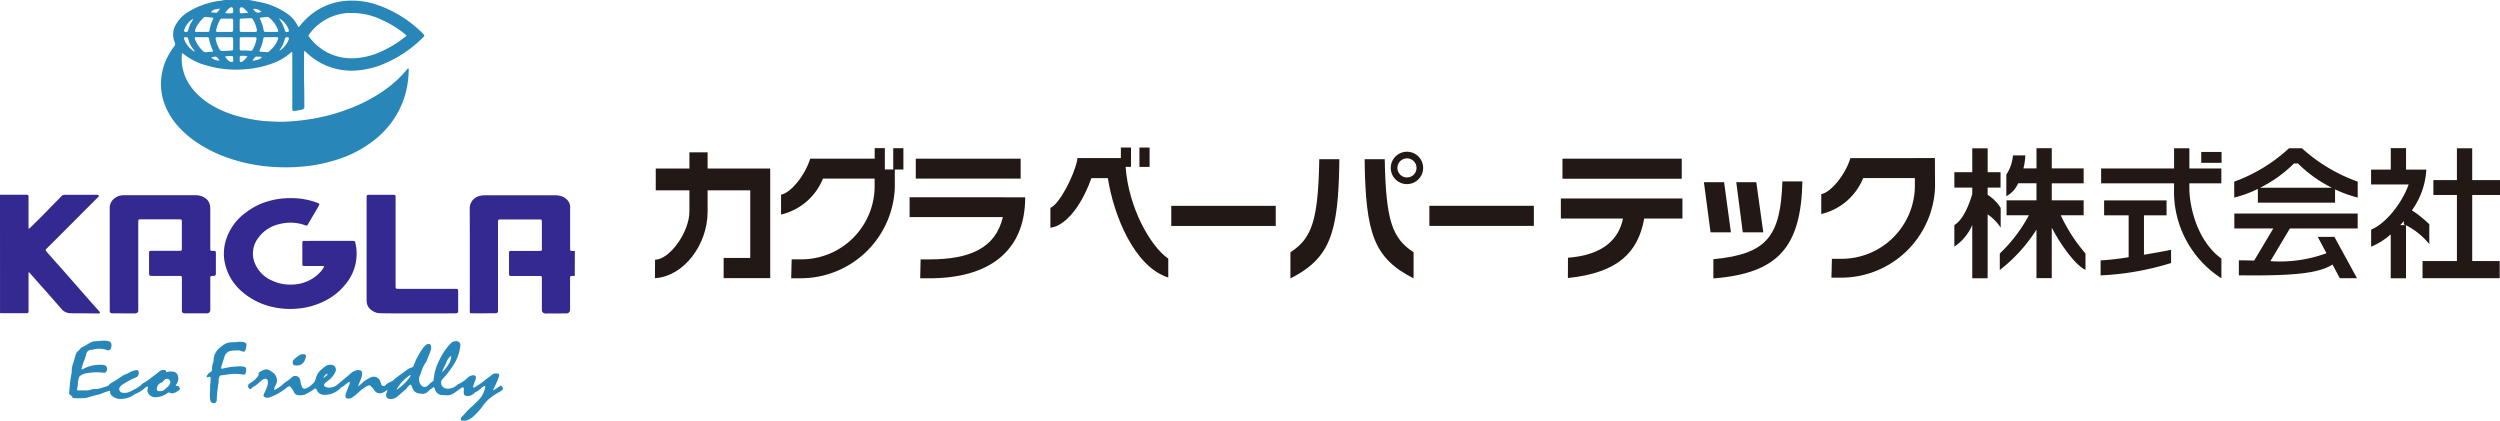 <svg xmlns="http://www.w3.org/2000/svg" width="427.937" height="72" viewBox="0 0 427.937 72">
  <g id="logo_header" transform="translate(-20 -17.207)">
    <g id="グループ_1256" data-name="グループ 1256" transform="translate(20 17.207)">
      <path id="パス_7593" data-name="パス 7593" d="M96.832,109.164c.506.1,1.014.188,1.518.292a12.559,12.559,0,0,1,4.864,1.957,5.457,5.457,0,0,1,1.937,2.187c.029.066.071.126.114.2a.807.807,0,0,0,.32-.3,11.517,11.517,0,0,1,2.537-2.354,10.932,10.932,0,0,1,5.573-1.858,13.449,13.449,0,0,1,5.362.817,20.021,20.021,0,0,1,6.055,3.477,17.624,17.624,0,0,1,1.5,1.373c.27.28.272.324,0,.6a20.7,20.7,0,0,1-6.864,4.589A14.144,14.144,0,0,1,115.5,121.2a11.13,11.13,0,0,1-7.288-1.776,12.553,12.553,0,0,1-1.583-1.269.922.922,0,0,0-.319-.241c-.114.045-.082.143-.082.222,0,1.848-.041,3.7.015,5.543.037,1.207.019,2.413.039,3.619.008.478-.043.529-.517.652a9.153,9.153,0,0,1-1.163.2c-.3.038-.375-.032-.389-.333V118.5a1.207,1.207,0,0,0-.038-.452,1.016,1.016,0,0,0-.395.273,9.432,9.432,0,0,1-3,1.708,17,17,0,0,1-4.423.974,18.352,18.352,0,0,1-7.119-.72,10.668,10.668,0,0,1-3.532-1.8c-.095-.076-.2-.142-.291-.207-.132.045-.095.145-.1.223a7.99,7.99,0,0,0,1.232,5.041,10.068,10.068,0,0,0,1.843,2.152,13.894,13.894,0,0,0,2.929,1.98,18.955,18.955,0,0,0,3.258,1.29,28.794,28.794,0,0,0,4.347.871c.353.048.712.065,1.067.081.922.042,1.843.12,2.767.082a37.024,37.024,0,0,0,5.862-.672,33.3,33.3,0,0,0,7.055-2.263,26.362,26.362,0,0,0,4.861-2.86,19.374,19.374,0,0,0,3.288-3.12c.024-.029.045-.058.069-.087.046-.058.095-.13.177-.108s.07.114.069.188a16.377,16.377,0,0,1-.363,3.336,14.948,14.948,0,0,1-2.807,6.01,15.649,15.649,0,0,1-2.362,2.432,19.757,19.757,0,0,1-6.124,3.432,26.825,26.825,0,0,1-5.568,1.292,31.669,31.669,0,0,1-5.529.184,28.671,28.671,0,0,1-8.064-1.534,23.323,23.323,0,0,1-5.455-2.68,17.4,17.4,0,0,1-2.827-2.367,12.252,12.252,0,0,1-2.526-3.79,9.932,9.932,0,0,1-.775-3.441,10.148,10.148,0,0,1,1.474-5.671,9.269,9.269,0,0,1,.779-1.166.62.62,0,0,0,.1-.709,3.318,3.318,0,0,1,.114-2.891,5.9,5.9,0,0,1,2.128-2.261,13.7,13.7,0,0,1,5.456-1.945,2.2,2.2,0,0,0,.686-.135Zm17.553,2.229c-.271,0-.542-.008-.812,0a4.477,4.477,0,0,0-.476.061,8.865,8.865,0,0,0-5.942,3.513c-.229.292-.229.3.01.6a9.293,9.293,0,0,0,1.859,1.83,8.871,8.871,0,0,0,5.162,1.745,11.977,11.977,0,0,0,4.748-.943,18.977,18.977,0,0,0,4.651-2.763c.029-.023.059-.043.087-.069.074-.07.092-.145.008-.221-.046-.041-.1-.076-.144-.114a18.237,18.237,0,0,0-4.18-2.55A11.555,11.555,0,0,0,114.385,111.393Zm-21.82,4.139c-.382,0-.763-.006-1.144,0-.321.006-.364.062-.305.381a5.654,5.654,0,0,0,.656,1.716.5.5,0,0,0,.485.261c.517.006,1.03-.048,1.546-.078.236-.014.281-.065.286-.334.008-.529.009-1.058,0-1.587,0-.308-.058-.354-.379-.359C93.322,115.526,92.941,115.532,92.565,115.532Zm4.1-.9h0c.381,0,.762.007,1.144,0,.32-.007.4-.1.333-.413a5.656,5.656,0,0,0-.638-1.681.476.476,0,0,0-.48-.264c-.515.03-1.03.045-1.544.077-.22.014-.263.063-.267.312q-.013.811,0,1.621c0,.3.051.343.349.343.362.011.731,0,1.1,0Zm-4.1,0c.381,0,.762.007,1.144,0,.3-.007.372-.078.379-.376q.016-.793,0-1.586c0-.251-.063-.31-.308-.316-.516-.013-1.03-.006-1.549-.011a.406.406,0,0,0-.391.229,5.875,5.875,0,0,0-.652,1.716c-.054.281,0,.343.31.35.349,0,.706-.006,1.063-.006Zm4.124.9H95.583c-.325.006-.365.042-.37.359q-.009.773,0,1.548c0,.319.049.362.362.373a12.39,12.39,0,0,1,1.471.049.343.343,0,0,0,.367-.193,5.278,5.278,0,0,0,.662-1.747c.05-.307-.015-.382-.319-.389-.36-.006-.717,0-1.073,0Zm3.89,0h-.96c-.277.006-.323.035-.375.3a7.364,7.364,0,0,1-.6,1.895c-.1.2-.057.269.164.289.331.032.662.05.993.08a.6.6,0,0,0,.531-.2c.184-.2.392-.375.572-.579a4.376,4.376,0,0,0,.821-1.349c.153-.411.13-.444-.3-.447-.294,0-.577,0-.856,0Zm-11.818-.9h.961c.165,0,.287-.049.313-.237a6.572,6.572,0,0,1,.621-1.964c.074-.153.032-.229-.135-.251-.391-.04-.783-.082-1.174-.114a.415.415,0,0,0-.325.148,5.834,5.834,0,0,0-1,1.178,3.36,3.36,0,0,0-.446.929c-.055.229-.007.3.229.31.309.01.63,0,.951,0Zm11.835,0h.737c.54,0,.563-.032.365-.534a5.18,5.18,0,0,0-1.474-1.945.389.389,0,0,0-.309-.093c-.343.035-.686.064-1.023.114-.252.04-.265.081-.161.319a7.062,7.062,0,0,1,.572,1.818c.038.255.105.307.368.315.3.015.609.008.915.008Zm-11.909.9h0c-.32,0-.641-.008-.96,0-.209.007-.237.053-.189.253a2.3,2.3,0,0,0,.094.28,5.52,5.52,0,0,0,1.34,1.881.557.557,0,0,0,.474.152c.319-.026.638-.05.956-.078.272-.024.3-.068.174-.321a6.786,6.786,0,0,1-.605-1.853c-.049-.275-.085-.307-.359-.315-.317,0-.626,0-.935,0Zm-1.218,2.46.05-.054c-.174-.236-.36-.464-.519-.71a4.422,4.422,0,0,1-.595-1.38c-.031-.13-.055-.28-.229-.3s-.343-.077-.458.04-.01.28.035.415a4,4,0,0,0,1.706,1.991Zm14.421-5.72a5.959,5.959,0,0,1,1.064,2.144c.048.2.28.277.518.2.158-.048.2-.15.114-.4a3.645,3.645,0,0,0-1.7-1.951Zm-14.644.09a3.521,3.521,0,0,0-1.517,1.885c-.041.127-.085.269.075.356a.572.572,0,0,0,.492-.047.536.536,0,0,0,.114-.269,4.606,4.606,0,0,1,.572-1.389,1.554,1.554,0,0,0,.257-.534Zm14.792,5.45c.022,0,.05.009.064,0a4.1,4.1,0,0,0,1.454-1.765.671.671,0,0,0,.069-.32.182.182,0,0,0-.114-.17.4.4,0,0,0-.572.264,5.434,5.434,0,0,1-.837,1.83c-.039.048-.087.093-.069.164Zm-9.317,1.014a2.457,2.457,0,0,0,.77.872,1.29,1.29,0,0,0,.32.079.212.212,0,0,0,.273-.217,4.649,4.649,0,0,0,0-.551c-.016-.221-.078-.265-.312-.256-.2.007-.392.015-.588.027a1.091,1.091,0,0,0-.469.049Zm.666-7.387v.007h.037c.7.008.7.008.67-.676-.015-.332-.268-.476-.546-.276a3.145,3.145,0,0,0-.74.753c-.085.122-.021.184.1.19.152.01.311,0,.469,0Zm3.278-.085a7.322,7.322,0,0,0-.844-.858.477.477,0,0,0-.317-.07c-.174,0-.283.068-.285.254,0,.159-.01.318,0,.477.014.229.066.288.292.28.345-.011.7-.048,1.149-.081Zm-.105,7.463a3.049,3.049,0,0,0-1.077-.095.236.236,0,0,0-.265.241c-.007.207-.007.415,0,.622a.169.169,0,0,0,.22.178.562.562,0,0,0,.31-.1,6.064,6.064,0,0,0,.812-.848Zm.845.757c.3-.057.549-.108.8-.151a1.659,1.659,0,0,0,.678-.343c.049-.035.1-.074.072-.146a.126.126,0,0,0-.124-.062c-.256-.008-.511-.015-.768-.018a.245.245,0,0,0-.2.082,2.363,2.363,0,0,0-.463.641Zm-7.126-8.317a5.6,5.6,0,0,0,.931.088.172.172,0,0,0,.1-.04,1.451,1.451,0,0,0,.5-.672C91.242,110.748,90.684,110.707,90.277,111.255Zm7.226-.565c.471.686.644.747,1.416.492a1.707,1.707,0,0,0-1.413-.49Zm-5.757,8.837c-.368-.693-.676-.8-1.415-.522a2.079,2.079,0,0,0,1.419.523Z" transform="translate(-54.18 -109.164)" fill="#2986b8"/>
      <path id="パス_7594" data-name="パス 7594" d="M247.376,216.324c-.136,0-.271-.008-.406,0-.359.008-.389.039-.4.413v5.4a.6.6,0,0,1-.65.6l-3.547.017s-.63-.009-.63-.6v-5.322c0-.491-.007-.5-.492-.5h-4.583c-.547,0-.548,0-.549-.561v-3.178c0-.114,0-.222.008-.332a.206.206,0,0,1,.208-.214c.114-.008.222-.009.332-.009h4.514c.114,0,.222,0,.333-.006a.211.211,0,0,0,.229-.229v-4.731c-.008-.388-.032-.418-.427-.418H234.7c-.413,0-.464.053-.466.476v15.263c-.015.3-.382.323-.382.323s-3.89.006-4.137,0-.294-.062-.311-.313c-.007-.1,0-.2,0-.3,0-5.777.014-11.555-.011-17.332a2.174,2.174,0,0,1,1.649-2.129,3.671,3.671,0,0,1,.948-.126h11.974a3.34,3.34,0,0,1,1.373.259,2.288,2.288,0,0,1,1.051.95,1.588,1.588,0,0,1,.194.853v7.063c0,.379.026.4.4.407l.406.011Z" transform="translate(-148.988 -169.089)" fill="#332990"/>
      <path id="パス_7595" data-name="パス 7595" d="M4.775,202.287c1.487,0,2.981-.008,4.472-.007.373,0,.411.042.412.439v5.343c.142.037.194-.048.251-.1,1.1-1.093,2.222-2.166,3.289-3.29.678-.715,1.388-1.4,2.065-2.113a.8.8,0,0,1,.621-.267h5.4c.142,0,.323-.035.387.138.057.154-.092.241-.184.333q-3.576,3.583-7.156,7.163c-.523.523-1.048,1.042-1.57,1.566-.237.238-.24.248-.023.517s.444.527.673.785c.85.958,1.707,1.908,2.553,2.868,1.155,1.311,2.3,2.631,3.457,3.942.756.86,1.52,1.716,2.275,2.573.082.094.249.178.162.335-.077.136-.374.093-.374.093l-4.838-.043a2.465,2.465,0,0,1-1.16-.509c-1.177-1.358-2.358-2.712-3.56-4.048-.651-.723-1.276-1.468-1.933-2.185-.082-.09-.16-.185-.263-.307a.7.7,0,0,0-.067.432v6.063c0,.548,0,.551-.561.551H5.18c-.135,0-.27-.011-.4-.018Z" transform="translate(-4.775 -168.948)" fill="#332990"/>
      <path id="パス_7596" data-name="パス 7596" d="M159.848,285.913a.507.507,0,0,1,.1-.644c.572-.559,1.047-1.207,1.674-1.716.276-.229.515-.494.77-.744a2.1,2.1,0,0,1,.188-.177,4.42,4.42,0,0,0,1.373-2.382c.026-.081.053-.178-.024-.243s-.167-.006-.237.038a2.279,2.279,0,0,0-.391.276,3.69,3.69,0,0,1-1.041.749.959.959,0,0,0-.254.209,1.505,1.505,0,0,1-1.223.405c-.335-.021-.478-.182-.492-.523-.008-.184,0-.37,0-.554,0-.13.053-.3-.089-.371s-.262.043-.37.114c-.259.166-.507.349-.755.532a3.909,3.909,0,0,1-.944.572,1.729,1.729,0,0,1-.866.125,5.759,5.759,0,0,0-.589-.033,1.342,1.342,0,0,1-1.335-1.022c-.015-.047-.022-.1-.039-.142-.078-.212-.138-.24-.319-.1a4.371,4.371,0,0,0-.784.614,1.277,1.277,0,0,1-1.061.421,2.983,2.983,0,0,1-.686-.1,1.259,1.259,0,0,1-.915-.781c-.041-.1-.085-.2-.122-.309-.157-.437-.218-.458-.572-.168a.824.824,0,0,0-.214.252,1.046,1.046,0,0,1-.229.286c-.458.407-.915.82-1.389,1.215a2.136,2.136,0,0,1-.837.458,1.3,1.3,0,0,1-.511.04c-.561-.079-.779-.368-.619-1.006.041-.162.169-.3.168-.47-.1-.053-.153.016-.208.058a2.5,2.5,0,0,1-.579.324,1.115,1.115,0,0,1-1.5-.47,3.506,3.506,0,0,0-.557-.636.39.39,0,0,0-.472-.087,1.154,1.154,0,0,0-.2.089,6.751,6.751,0,0,0-1.253.9,9.1,9.1,0,0,1-1.158.974,1.105,1.105,0,0,1-.863.255c-.267-.039-.357-.141-.38-.412a1.283,1.283,0,0,1,.1-.572c.2-.506.392-1.01.583-1.517.037-.1.141-.213.022-.3s-.215.017-.3.078c-.181.127-.355.267-.524.407a2.11,2.11,0,0,1-.487.329.535.535,0,0,0-.237.173,2.5,2.5,0,0,1-.615.522,3.481,3.481,0,0,1-2.224.637,1.222,1.222,0,0,1-1.186-.731,1.257,1.257,0,0,0-.106-.195c-.114-.157-.236-.2-.373-.064a7.737,7.737,0,0,1-1.284.793,2.14,2.14,0,0,1-1.532.248.828.828,0,0,1-.672-.523,4.232,4.232,0,0,0-.522-.8.292.292,0,0,0-.445-.114,2.269,2.269,0,0,0-.426.291,9.279,9.279,0,0,1-2.8,1.549,1.076,1.076,0,0,1-.758-.029.321.321,0,0,1-.221-.44,1.89,1.89,0,0,1,.177-.4,6.681,6.681,0,0,0,.432-1.059,1.755,1.755,0,0,0,.1-.8.448.448,0,0,0-.733-.373,3.053,3.053,0,0,0-.664.467,4.339,4.339,0,0,1-.858.693,2.86,2.86,0,0,0-.62.458c-.114.125-.2.086-.3-.029a.527.527,0,0,1,.1-.9,2.339,2.339,0,0,1,.31-.2,3.828,3.828,0,0,0,1.063-1.011.39.39,0,0,0,.114-.343.334.334,0,0,1,.181-.37,3.913,3.913,0,0,1,.717-.379,1.107,1.107,0,0,1,1,.085,5.2,5.2,0,0,1,.673.458,1.665,1.665,0,0,1,.326,2.147,1.7,1.7,0,0,0-.229.541c-.019.126.032.194.168.151a.623.623,0,0,0,.167-.077,7.086,7.086,0,0,0,1.167-.834,4.026,4.026,0,0,1,.516-.417,8.278,8.278,0,0,0,1.079-.832.845.845,0,0,1,1.286.289,1.611,1.611,0,0,1,.114.426,4.463,4.463,0,0,0,.276.956.426.426,0,0,0,.586.292,2.517,2.517,0,0,0,1.012-.586c.055-.049.092-.121.151-.16a1.461,1.461,0,0,0,.6-.952A3,3,0,0,1,136,277.087c.145-.114.285-.229.424-.355a1.566,1.566,0,0,1,1.421-.331.824.824,0,0,1,.514,1.036,3.533,3.533,0,0,1-1.229,1.58c-.186.161-.392.3-.572.465-.292.265-.222.588.16.694a2.017,2.017,0,0,0,1.956-.45c.326-.281.666-.547,1-.824.434-.364.871-.724,1.293-1.1a2.174,2.174,0,0,1,1.007-.516,1.113,1.113,0,0,1,.44-.011.494.494,0,0,1,.471.521,2.517,2.517,0,0,1-.308,1.24c-.141.343-.254.686-.413,1.04a7.672,7.672,0,0,0,.635-.5,4.81,4.81,0,0,1,1.441-1c.034-.015.067-.03.1-.042a1.16,1.16,0,0,1,1.668.715c.061.148.1.305.169.448a.411.411,0,0,0,.694.16,2.71,2.71,0,0,1,1.085-.673.48.48,0,0,0,.154-.1c.71-.63,1.5-1.161,2.26-1.716a2.746,2.746,0,0,1,1.067-.572.3.3,0,0,0,.229-.217c.153-.388.323-.769.485-1.153a13.992,13.992,0,0,1,1.181-1.96,3.316,3.316,0,0,1,.477-.511.624.624,0,0,1,.408-.149.372.372,0,0,1,.467.351,1.566,1.566,0,0,1-.086.835c-.229.581-.458,1.166-.686,1.746a2.513,2.513,0,0,1-.185.318,4.888,4.888,0,0,0-.626,1.242,9.1,9.1,0,0,1-.331.9,1.531,1.531,0,0,0,.269,1.688.664.664,0,0,0,.926.137.989.989,0,0,0,.265-.2,2.986,2.986,0,0,1,.7-.593.442.442,0,0,0,.209-.365,8.59,8.59,0,0,1,1-3.375,10.815,10.815,0,0,1,1.932-2.819,1.191,1.191,0,0,1,.9-.359.675.675,0,0,1,.724.815,7.449,7.449,0,0,1-.96,2.921c-.277.458-.586.906-.9,1.343-.4.55-.869,1.03-1.3,1.558a.961.961,0,0,0,.1,1.1,1.074,1.074,0,0,0,.807.391,2.248,2.248,0,0,0,1.633-.572,1.781,1.781,0,0,1,.5-.311,5.752,5.752,0,0,0,1.433-1.03,1.573,1.573,0,0,1,.791-.372c.447-.06.657.183.541.615-.038.142-.095.279-.145.419-.076.208-.16.414-.229.626-.041.134-.158.3-.016.411s.246-.05.361-.114a11.725,11.725,0,0,0,1.795-1.29c.2-.15.4-.293.6-.426a1.387,1.387,0,0,0,.291-.229,1.162,1.162,0,0,1,1.089-.309.283.283,0,0,1,.26.371,1.8,1.8,0,0,1-.1.316,15.732,15.732,0,0,1-.849,1.925c-.034.064-.061.133-.1.215.114.053.17-.029.229-.068.311-.2.619-.4.928-.6.208-.135.283-.114.408.1.229.4.229.4-.157.686a2.285,2.285,0,0,1-.343.216,9.934,9.934,0,0,0-1.964,1.373,7.753,7.753,0,0,0-1.03,1.258,12.99,12.99,0,0,1-1.458,1.566,3.682,3.682,0,0,1-.835.54c-.087.045-.17.1-.255.146Zm-11.064-5.324a.084.084,0,0,0,.1-.013,8.561,8.561,0,0,0,2.218-2.182c.058-.083.125-.184.037-.3a7.032,7.032,0,0,0-2.356,2.488Zm7.779-2.926a7.664,7.664,0,0,0,1.039-1.281,2.758,2.758,0,0,0,.532-1.568,2.174,2.174,0,0,0-.761.978,3.812,3.812,0,0,1-.374.794,9.791,9.791,0,0,0-.437,1.077ZM137,277.851a1.088,1.088,0,0,0-.73.8c.246-.267.634-.4.726-.8Z" transform="translate(-80.902 -213.913)" fill="#2986b8"/>
      <path id="パス_7597" data-name="パス 7597" d="M57.234,213.443v-8.61a2.174,2.174,0,0,1,.387-1.359,2.541,2.541,0,0,1,1.879-.966,2.721,2.721,0,0,1,.3,0H71.841a2.936,2.936,0,0,1,1.716.469,1.921,1.921,0,0,1,.842,1.292,4.048,4.048,0,0,1,.051.736q0,3.2,0,6.393v.259c.01.343.042.368.394.376.564.014.565.014.565.566v3.362c-.024.269-.092.334-.37.36a.209.209,0,0,1-.037,0c-.646-.034-.547.164-.547.6v5.248a.561.561,0,0,1-.612.555H69.966s-.352-.065-.376-.335c-.009-.114,0-.222,0-.333v-5.211c0-.511-.013-.524-.511-.525H64.644c-.674,0-.674,0-.674-.667v-3.362a.244.244,0,0,1,.281-.264h4.915c.388-.008.416-.031.418-.428v-4.509c0-.415-.033-.45-.437-.451H62.532c-.371,0-.4.037-.411.4V222.3c-.008.4-.491.442-.491.442l-4.025-.021s-.331-.04-.358-.3a3.21,3.21,0,0,1-.006-.332Q57.234,217.768,57.234,213.443Z" transform="translate(-38.456 -169.091)" fill="#332990"/>
      <path id="パス_7598" data-name="パス 7598" d="M129.75,211.233h4.065c.43,0,.458.022.543.431a8.138,8.138,0,0,1-1.812,7.111,10.547,10.547,0,0,1-3.581,2.8,12.724,12.724,0,0,1-4.233,1.219,13.7,13.7,0,0,1-4.691-.278,11.818,11.818,0,0,1-4.949-2.463,8.952,8.952,0,0,1-2.889-4.248,7.833,7.833,0,0,1,.007-4.8,9.165,9.165,0,0,1,3.535-4.74,11.7,11.7,0,0,1,2.5-1.423,13.771,13.771,0,0,1,3.393-.849,15.246,15.246,0,0,1,2.4-.064,12.345,12.345,0,0,1,3.89.825c.276.1.287.16.143.444-.368.725-.812,1.407-1.216,2.112q-.3.529-.618,1.051c-.174.292-.2.3-.5.192a7.426,7.426,0,0,0-4.508-.17,6.093,6.093,0,0,0-3.547,2.375,4.379,4.379,0,0,0-.406,4.622,5.526,5.526,0,0,0,2.852,2.672,7.353,7.353,0,0,0,3.711.638,6.649,6.649,0,0,0,4.576-2.215,5.951,5.951,0,0,0,.5-.686c.114-.166.065-.238-.141-.257-.114-.01-.222-.006-.332-.007H125.68c-.387,0-.421-.038-.422-.426v-3.432c0-.4.03-.43.458-.431Q127.717,211.23,129.75,211.233Z" transform="translate(-73.505 -169.997)" fill="#332990"/>
      <path id="パス_7599" data-name="パス 7599" d="M180.087,211.62V202.9c0-.582.009-.591.605-.591h4.028c.263.021.312.072.329.343.008.122,0,.246,0,.37V217.8c0,.606,0,.607.609.607h9.536c.565,0,.566,0,.566.579v3.326c-.023.239-.331.288-.331.288s-12.8.059-13.335-.043a2.617,2.617,0,0,1-1.454-.744,1.945,1.945,0,0,1-.554-1.4V211.62Z" transform="translate(-117.333 -168.965)" fill="#332990"/>
      <path id="パス_7600" data-name="パス 7600" d="M54.449,277.481a2.217,2.217,0,0,1,1.333-.071.915.915,0,0,1,.658.676,1.6,1.6,0,0,1-.251,1.435c-.047.068-.137.13-.1.229s.144.05.229.047c.19-.009.343.144.45.407.076.188-.049.265-.166.362a2.5,2.5,0,0,1-.836.458.8.8,0,0,1-.712-.038.28.28,0,0,0-.365.042,3.758,3.758,0,0,1-2.019.723,1.373,1.373,0,0,1-1.427-.982,1.192,1.192,0,0,1,.021-.475c.022-.114.1-.229.023-.372a1.012,1.012,0,0,0-.591.328,4.742,4.742,0,0,1-1.469.9,1.437,1.437,0,0,0-.316.188,4,4,0,0,1-2.517.7,2.166,2.166,0,0,1-1.258-.556.785.785,0,0,1-.3-.65c0-.162-.057-.219-.229-.151a15.43,15.43,0,0,0-1.455.529,3.156,3.156,0,0,1-.644.153l-1.637.458a.8.8,0,0,1-.213.058,14.929,14.929,0,0,1-2.048.023c-.074-.013-.178-.024-.194-.087-.064-.253-.264-.357-.458-.485a.387.387,0,0,1-.13-.368c.014-.208.039-.416.059-.625a19.072,19.072,0,0,1,.354-2.7.977.977,0,0,0,.03-.293,3.646,3.646,0,0,1,.245-1.409c.153-.468.283-.944.415-1.417a1.347,1.347,0,0,1,.394-.654,2.087,2.087,0,0,0,.458-.482.48.48,0,0,1,.229-.178c.5-.229.974-.527,1.453-.8a1.64,1.64,0,0,1,.773-.229c.59-.016,1.175-.126,1.768-.1a2.684,2.684,0,0,1,.582.088.612.612,0,0,1,.475.55A1.258,1.258,0,0,1,45,273.3c-.121.368-.351.513-.709.376a3.978,3.978,0,0,0-2.424-.066,1.261,1.261,0,0,1-.182.031.893.893,0,0,0-.942.755c-.158.779-.564,1.471-.73,2.243-.008.035-.026.069-.038.1-.023.072-.04.149.023.207s.137.021.2-.018a5.97,5.97,0,0,1,3.449-.707.661.661,0,0,1,.636.429.825.825,0,0,1-.132.772.4.4,0,0,1-.436.133,9.612,9.612,0,0,0-2.828.079,2.273,2.273,0,0,0-1.1.408c-.089.066-.2.126-.229.229a3.546,3.546,0,0,0-.239,1.213,3.947,3.947,0,0,1-.114.763c-.033.336-.041.343.279.335H40.56a2.851,2.851,0,0,0,1.019-.13,1.431,1.431,0,0,1,.543-.1,3.606,3.606,0,0,0,1.339-.223c.267-.094.541-.167.812-.248a.758.758,0,0,0,.394-.261,1.3,1.3,0,0,1,.428-.343c.58-.3,1.1-.7,1.65-1.051a3.8,3.8,0,0,1,.952-.484,1.281,1.281,0,0,0,.328-.167,3.277,3.277,0,0,1,1.279-.458c.289-.049.41.065.427.357a.816.816,0,0,1-.6.941,12.833,12.833,0,0,0-2.139,1.15,1.427,1.427,0,0,0-.389.336.627.627,0,0,0,.387,1.085,2.15,2.15,0,0,0,1.325-.229c.3-.146.583-.316.889-.448a4.419,4.419,0,0,0,1.044-.752c.076-.063.136-.157.222-.192a8.456,8.456,0,0,0,1.429-.976c.478-.324.927-.686,1.373-1.058a1.108,1.108,0,0,1,.824-.248C54.365,277.109,54.4,277.138,54.449,277.481Zm-1.05,3.238a1.361,1.361,0,0,0,.889-.371,4.611,4.611,0,0,1,.375-.351,1.259,1.259,0,0,0,.444-.7.5.5,0,0,0-.351-.66.563.563,0,0,0-.636.157c-.166.177-.3.411-.546.482a1.082,1.082,0,0,0-.708.867c-.12.394.033.576.533.577Z" transform="translate(-25.99 -213.755)" fill="#2986b8"/>
      <path id="パス_7601" data-name="パス 7601" d="M104.162,281.665c0-.448.054-.773.035-1.085-.035-.606.114-1.2.09-1.8-.008-.178-.088-.212-.236-.175-.072.018-.142.041-.214.058a.164.164,0,0,1-.185-.263c.154-.2.27-.451.524-.557a.543.543,0,0,0,.351-.587,2.881,2.881,0,0,1,.2-1.12,1.339,1.339,0,0,0,.071-.359,2.777,2.777,0,0,1,1.046-2.151c.215-.164.413-.343.643-.5a2.779,2.779,0,0,1,1.607-.446,4.9,4.9,0,0,0,.881-.063,3.625,3.625,0,0,1,.915.034.723.723,0,0,1,.343.127.355.355,0,0,1,.184.343,3.721,3.721,0,0,1-.165.906c-.1.248-.2.3-.458.243a1.608,1.608,0,0,1-.28-.09,1.279,1.279,0,0,0-.717-.09,5.484,5.484,0,0,0-.84.039.281.281,0,0,1-.073.011,1.373,1.373,0,0,0-1.242,1.085c-.18.5-.323,1.008-.479,1.514a1.36,1.36,0,0,0-.07.286c-.014.169.062.229.222.181a11.209,11.209,0,0,1,2.394-.37,4.31,4.31,0,0,1,1.174.014c.4.079.5.195.483.6a1.743,1.743,0,0,1-.1.542c-.081.216-.165.263-.4.229s-.458-.074-.694-.1a8.906,8.906,0,0,0-2.13.1,7.331,7.331,0,0,1-.841.114.437.437,0,0,0-.452.362,1.5,1.5,0,0,0-.09.652.523.523,0,0,1,0,.22,16.6,16.6,0,0,0-.271,2.118,6.1,6.1,0,0,0-.047.7,1.545,1.545,0,0,1-.021.294.513.513,0,0,1-.476.438.634.634,0,0,1-.605-.449,4.148,4.148,0,0,1-.077-1.012Z" transform="translate(-68.232 -214.1)" fill="#2986b8"/>
      <path id="パス_7602" data-name="パス 7602" d="M145.322,280.466h-.01c-.216,0-.429-.011-.5-.269a.676.676,0,0,1,.132-.718,5.968,5.968,0,0,1,.98-.767,1.108,1.108,0,0,1,.779-.15.336.336,0,0,1,.307.474c-.041.153-.1.3-.151.458A1.406,1.406,0,0,1,145.322,280.466Z" transform="translate(-94.654 -217.918)" fill="#2986b8"/>
    </g>
    <g id="グループ_1259" data-name="グループ 1259" transform="translate(132.116 42.462)">
      <rect id="長方形_2056" data-name="長方形 2056" width="17.954" height="3.408" transform="translate(44.641 1.909)" fill="#221815"/>
      <path id="パス_7603" data-name="パス 7603" d="M603.619,1006.216h-1.437v-3.659h-1.74v1.81H589.4c-.909,2.962-3.415,5.908-4.985,6.15v3.411a10.252,10.252,0,0,0,7.174-6.155h8.843v1.481a12.547,12.547,0,0,1-12.672,12.343h-1.531l-.076,3.237h1.606a16.114,16.114,0,0,0,16.128-15.5v-3.107h1.47v-3.659h-1.741Z" transform="translate(-562.834 -1002.458)" fill="#221815"/>
      <path id="パス_7604" data-name="パス 7604" d="M613.458,1007.42H597.126v3.387H613.09c-1.259,5.367-5.75,7.241-12.547,7.241h-1.53l-.076,3.237h1.606c9.977,0,16.37-4.467,16.37-13.859h-3.456Z" transform="translate(-553.541 -998.903)" fill="#221815"/>
      <path id="パス_7605" data-name="パス 7605" d="M759.994,1010.565v-2.546h-4.758v-5.444h-2.617v5.444H748.59v2.546h4.029v11.308h-5.885v2.936h13.209v-2.936h-4.707v-11.308Z" transform="translate(-444.173 -1002.445)" fill="#221815"/>
      <path id="パス_7606" data-name="パス 7606" d="M728.124,1011.583h6.668l-3.278,5.495c-.851-.023-1.72-.046-2.617-.046v2.564c9.875.137,13.806-.425,16.03-1.845l1.249,2.342h2.943l-3.869-7.077H742.4l1.494,2.8a23.085,23.085,0,0,1-9.6,1.358l3.341-5.6h11.6v-2.549H728.124Z" transform="translate(-457.777 -997.727)" fill="#221815"/>
      <path id="パス_7607" data-name="パス 7607" d="M730.057,1009.4v-.823h5.472v-2.549h-5.472v-3.456h-2.618v3.456H714.951v2.549h12.488v.823a17.6,17.6,0,0,0,8.1,15.427v-3.37c-4.157-3.023-5.482-8.922-5.482-12.057" transform="translate(-467.408 -1002.448)" fill="#221815"/>
      <path id="パス_7608" data-name="パス 7608" d="M722.32,1010.284h3.869v-2.557H715.5v2.557h4.2v7.162a44.668,44.668,0,0,1-4.8.553v2.564a47.854,47.854,0,0,0,12.06-2.117v-2.269c-.823.188-2.643.517-4.639.851Z" transform="translate(-467.444 -998.679)" fill="#221815"/>
      <path id="パス_7609" data-name="パス 7609" d="M708.366,1016.159v-3.379a7.239,7.239,0,0,0-2.233-2.248V1009.3h2.209v-2.633h-2.205v-4.091H703.5v4.091h-3.064v2.633H703.5v1.086c-.514,1.829-1.618,4.523-3.064,5.316v3.695a8.326,8.326,0,0,0,3.064-3.7v9.126h2.633v-10.939a7.939,7.939,0,0,1,2.233,2.279" transform="translate(-478.015 -1002.444)" fill="#221815"/>
      <path id="パス_7610" data-name="パス 7610" d="M751.61,1018.967v-3.381a19.769,19.769,0,0,0-2.975-2.383,13.213,13.213,0,0,0,2.469-6.971h-3.474v-3.67h-2.614v3.67h-3.37v2.546h6.428c-1.116,3.173-3.912,6.708-6.419,7.725v2.928a12.316,12.316,0,0,0,3.354-2.112v7.508h2.614v-9.073a12.648,12.648,0,0,1,3.978,3.213m-4.957-3.234c.207-.225.406-.457.61-.693v.591c.1.026.212.059.329.1Z" transform="translate(-447.892 -1002.455)" fill="#221815"/>
      <path id="パス_7611" data-name="パス 7611" d="M715.369,1014.043h3.917v-2.557h-5.457v-2.913h5.457v-2.551h-5.457v-3.456h-2.617v3.456h-2.238a10.6,10.6,0,0,0,.329-2.228h-2.118a7.107,7.107,0,0,1-1.136,3.3v3.69a4.5,4.5,0,0,0,2.016-2.214h3.143v2.913h-5.12v2.558h3.83a26.023,26.023,0,0,1-4.989,6.55v2.821a26.856,26.856,0,0,0,6.28-6.912v8.311h2.617v-8.653c1.442,2.8,3.973,6.376,5.772,7.241v-2.821a27.328,27.328,0,0,1-4.231-6.55" transform="translate(-474.733 -1002.451)" fill="#221815"/>
      <rect id="長方形_2057" data-name="長方形 2057" width="3.477" height="1.863" transform="translate(264.681 0.754)" fill="#221815"/>
      <path id="パス_7612" data-name="パス 7612" d="M739.695,1002.57h-2.2a27.794,27.794,0,0,1-9.381,5.719v2.725a20.212,20.212,0,0,0,4.045-1.481v2.352h13.215v-2.273a20.943,20.943,0,0,0,3.877,1.4v-2.725a28.457,28.457,0,0,1-9.555-5.719m5.115,6.757H732.554a22.359,22.359,0,0,0,5.788-4.149h.678a22.362,22.362,0,0,0,5.788,4.149" transform="translate(-457.786 -1002.45)" fill="#221815"/>
      <path id="パス_7613" data-name="パス 7613" d="M654.742,1007.317a1.633,1.633,0,1,1,1.153-.485,1.631,1.631,0,0,1-1.153.485m0,1.139a2.77,2.77,0,1,0-2.78-2.783,2.77,2.77,0,0,0,2.78,2.783m-15.019-4.262c-.194,10.566-1.28,13.534-4.937,15.929v4.475c6.748-3.456,8.229-7.541,8.374-20.407Z" transform="translate(-526.012 -1002.197)" fill="#221815"/>
      <path id="パス_7614" data-name="パス 7614" d="M682.22,1007.039H661.8v-3.44H682.22Zm-19.476,13.52c6.068-.466,8.7-3.2,9.417-6.71H661.526v-3.435h20.811v3.435H675.8c-1.058,5.775-4.432,9.28-13.071,10.184Z" transform="translate(-506.463 -1001.696)" fill="#221815"/>
      <path id="パス_7615" data-name="パス 7615" d="M692.535,1005.85c-.249,11.1-4.016,15.733-15.245,16.605v-3.291c9.183-.863,11.51-3.906,11.817-13.313Zm-12.238,8.722H676.81l-1.139-8.584h3.456Zm5.541,0h-3.512l-1.113-8.584h3.428Z" transform="translate(-496.122 -1000.052)" fill="#221815"/>
      <path id="パス_7616" data-name="パス 7616" d="M642.122,1003.65c.143,12.861,1.633,16.951,8.379,20.4v-4.466c-3.652-2.4-4.74-5.365-4.937-15.931Z" transform="translate(-520.648 -1001.659)" fill="#221815"/>
      <rect id="長方形_2058" data-name="長方形 2058" width="17.881" height="3.445" transform="translate(88.377 9.978)" fill="#221815"/>
      <rect id="長方形_2059" data-name="長方形 2059" width="1.738" height="3.313" transform="translate(82.925 0.002)" fill="#221815"/>
      <path id="パス_7617" data-name="パス 7617" d="M623.925,1005.808h.923V1002.5h-1.736v1.8h-7.464v.317c-.576,2.818-3.083,7.605-4.6,8.209v3.407c2.962-.4,5.6-4.444,7.016-8.5h2.819c1,6.389,4.529,15.182,10.344,17.014v-3.226c-3.1-2.139-6.817-8.8-7.3-15.714" transform="translate(-543.364 -1002.5)" fill="#221815"/>
      <rect id="長方形_2060" data-name="長方形 2060" width="17.884" height="3.438" transform="translate(132.556 9.972)" fill="#221815"/>
      <path id="パス_7618" data-name="パス 7618" d="M692.266,1003.555c-.912,2.962-3.42,5.908-4.99,6.15v3.413a10.283,10.283,0,0,0,7.179-6.158H703.3v1.481a12.554,12.554,0,0,1-12.673,12.343h-1.53l-.077,3.229h1.608a16.1,16.1,0,0,0,16.128-15.5l-.028-4.97Z" transform="translate(-487.639 -1001.738)" fill="#221815"/>
      <path id="パス_7619" data-name="パス 7619" d="M588.257,1005.749h-7.3v-2.775h-3.117v2.775h-5.76v3.728h5.76v3.643c0,3.5-3.39,8.229-5.877,8.229l-.02,3.168c4.913-.3,9.014-5.7,9.014-11.4v-3.644h7.3v11.58H583.7v3.456h7.975v-18.762Z" transform="translate(-571.948 -1002.153)" fill="#221815"/>
    </g>
  </g>
</svg>
